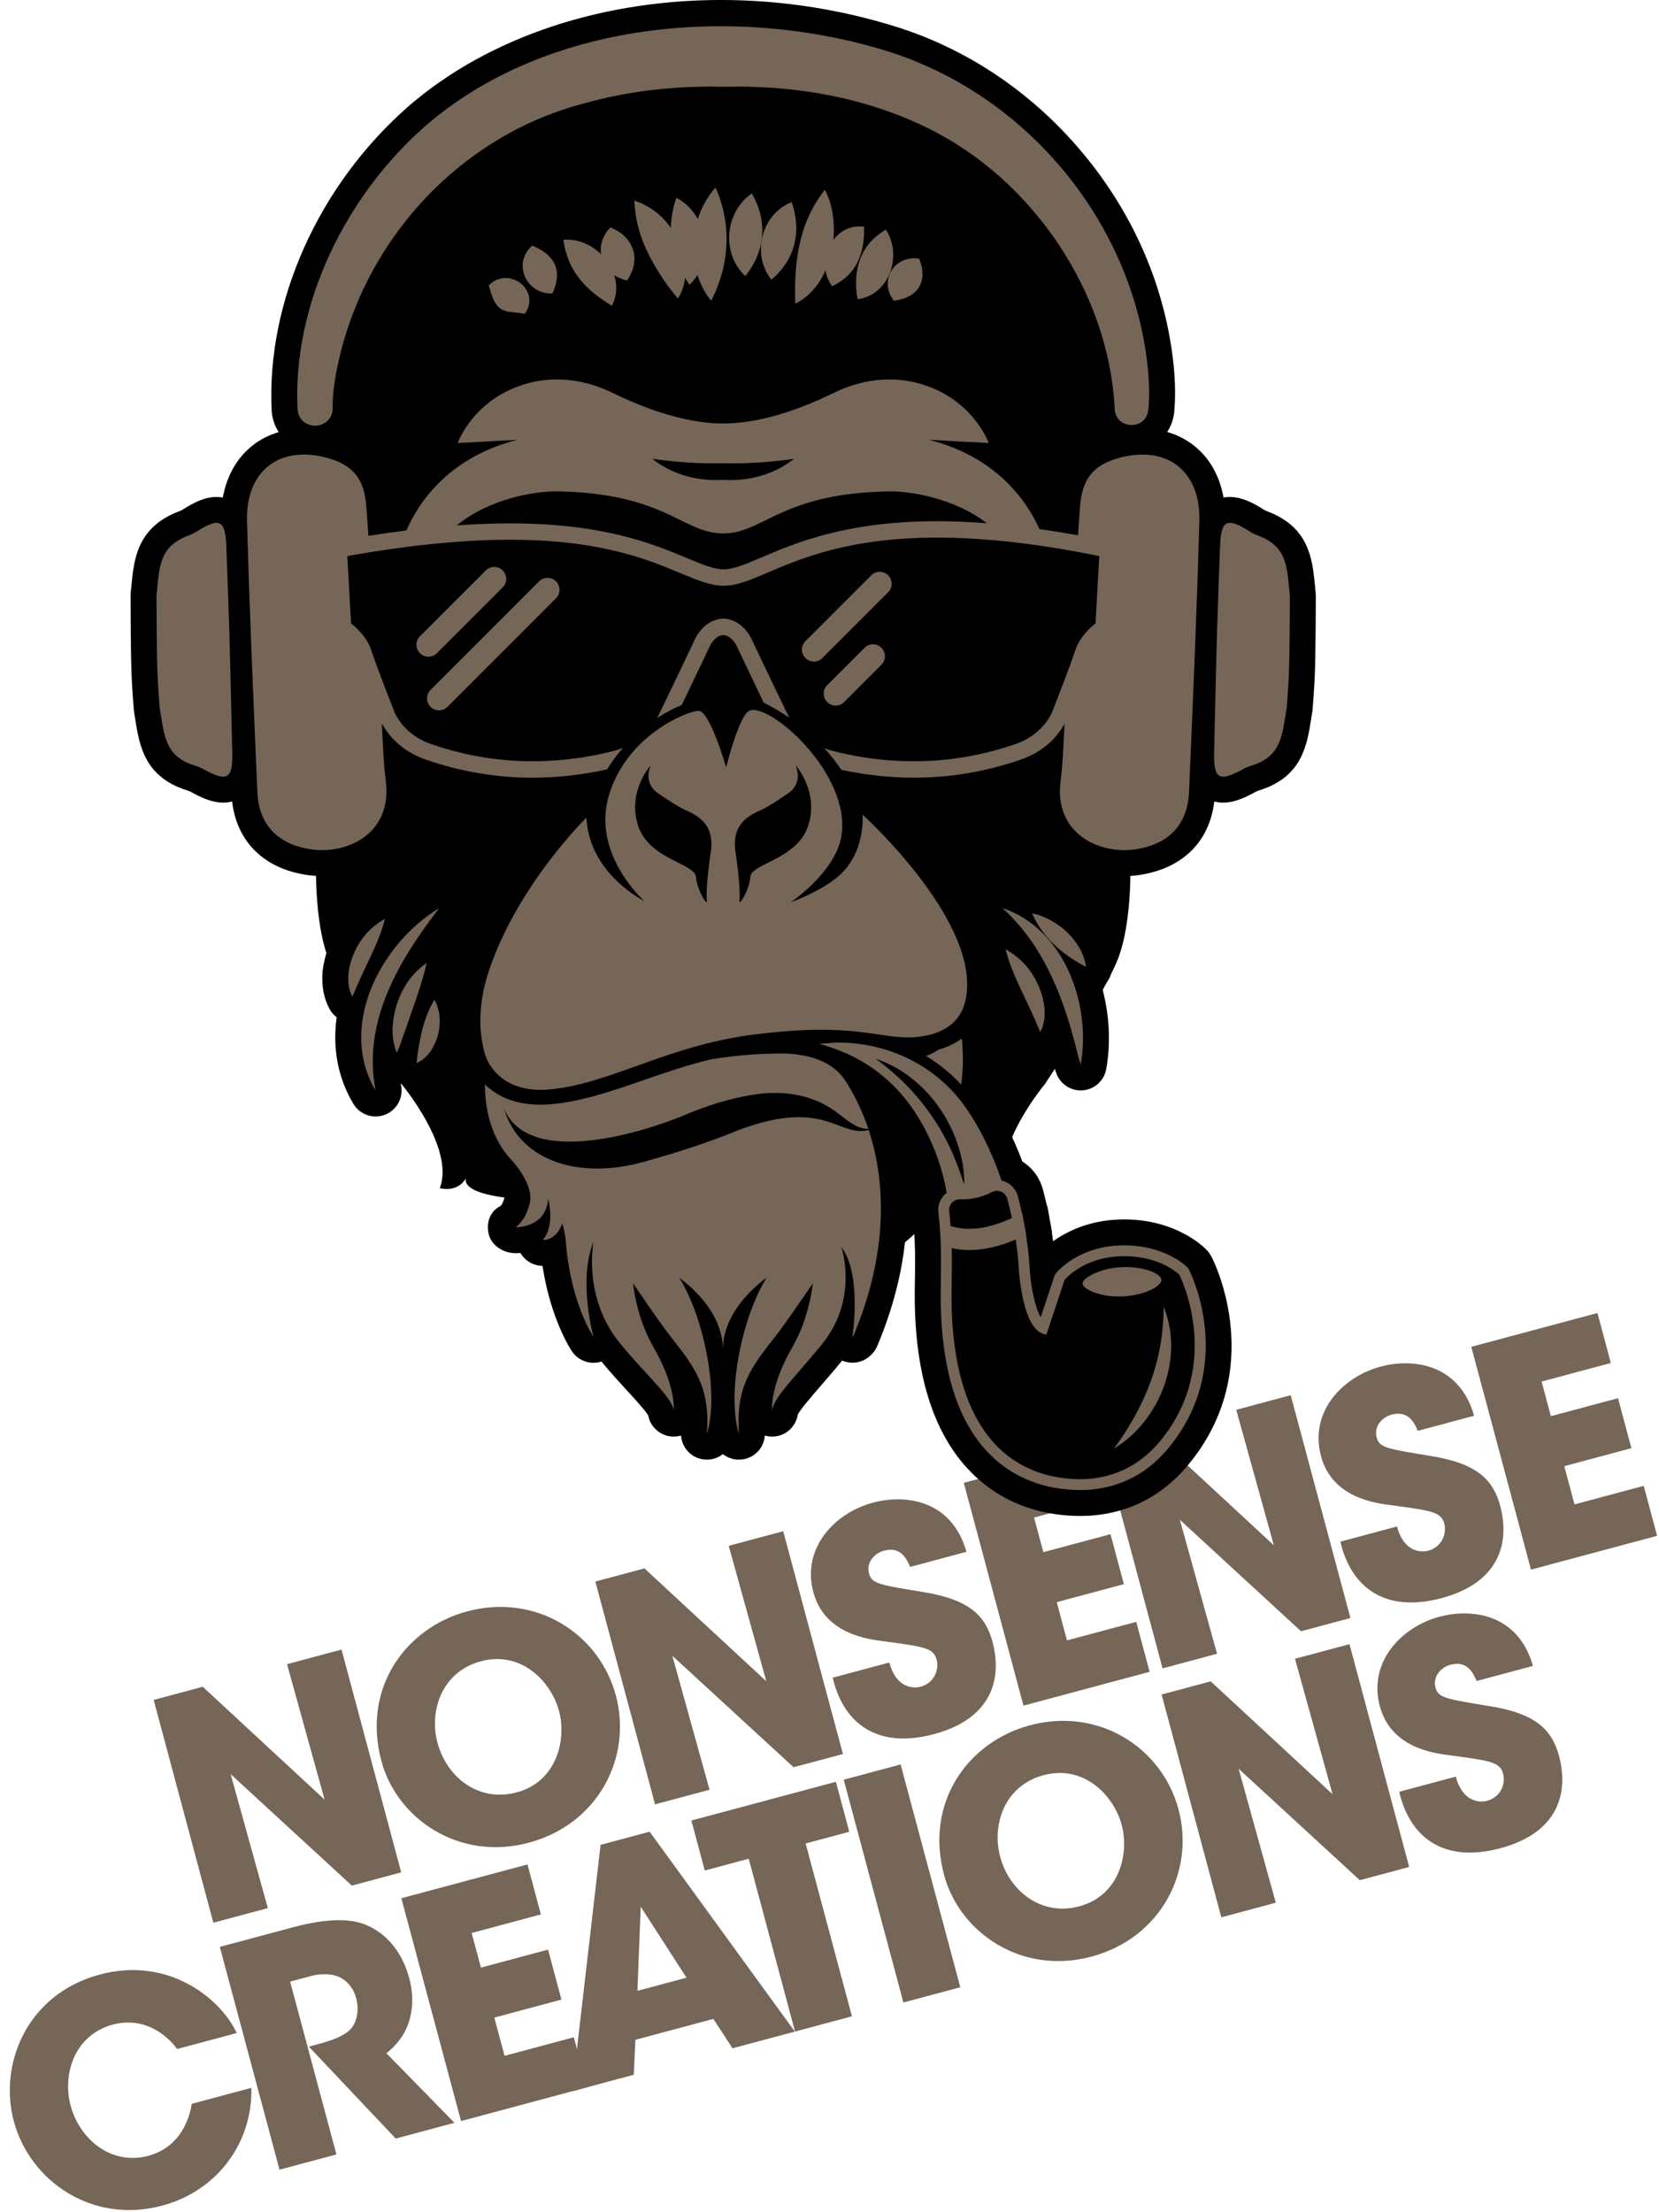 <svg width="90" height="120" viewBox="0 0 90 120" fill="none" xmlns="http://www.w3.org/2000/svg">
<g clip-path="url(#clip0_3110_1263)">
<path d="M17.61 97.62L15.571 90.271L18.527 89.479L21.766 101.565L19.087 102.283L12.513 96.237L14.53 103.504L11.574 104.296L8.336 92.21L10.998 91.497L17.61 97.62Z" fill="#766658"/>
<path d="M23.736 94.543C24.23 96.389 25.952 97.783 28.026 97.227C30.215 96.641 30.743 94.364 30.327 92.812C29.907 91.244 28.307 89.52 26.086 90.115C23.946 90.688 23.276 92.828 23.732 94.527L23.736 94.543ZM20.689 95.517C19.629 91.565 22.011 88.301 25.343 87.408C29.067 86.41 32.508 88.604 33.41 91.969C34.311 95.333 32.444 98.949 28.688 99.956C24.882 100.976 21.524 98.637 20.693 95.534L20.689 95.517Z" fill="#766658"/>
<path d="M41.572 91.199L39.533 83.851L42.489 83.059L45.728 95.145L43.05 95.862L36.475 89.817L38.492 97.083L35.536 97.876L32.298 85.789L34.96 85.076L41.572 91.199Z" fill="#766658"/>
<path d="M48.245 90.181C48.621 91.586 49.552 91.599 49.945 91.494C50.679 91.297 50.959 90.575 50.81 90.019C50.639 89.382 50.08 89.322 48.008 89.037C47.067 88.922 44.733 88.637 44.124 86.367C43.472 83.933 45.331 82.052 47.356 81.509C49.023 81.063 51.602 81.282 52.43 84.176L49.376 84.995C49.201 84.604 48.897 83.862 47.95 84.116C47.411 84.26 46.989 84.776 47.142 85.348C47.291 85.903 47.657 85.963 50.092 86.361C52.617 86.769 53.469 87.662 53.845 89.066C54.362 90.993 53.87 93.208 50.669 94.066C47.5 94.915 45.727 93.394 45.174 91.004L48.245 90.181Z" fill="#766658"/>
<path d="M52.285 80.434L59.128 78.6L59.854 81.311L56.098 82.318L56.601 84.196L60.243 83.22L60.97 85.932L57.328 86.907L57.883 88.982L61.64 87.975L62.367 90.686L55.523 92.52L52.285 80.434Z" fill="#766658"/>
<path d="M69.104 83.822L67.065 76.474L70.021 75.682L73.26 87.768L70.581 88.486L64.007 82.44L66.024 89.706L63.068 90.499L59.83 78.412L62.492 77.699L69.104 83.822Z" fill="#766658"/>
<path d="M75.785 82.802C76.161 84.207 77.092 84.22 77.484 84.115C78.219 83.918 78.498 83.196 78.349 82.64C78.179 82.003 77.62 81.943 75.548 81.658C74.607 81.543 72.272 81.258 71.664 78.987C71.012 76.554 72.871 74.673 74.896 74.13C76.562 73.684 79.142 73.903 79.97 76.797L76.915 77.615C76.741 77.225 76.437 76.483 75.49 76.737C74.951 76.881 74.529 77.397 74.682 77.969C74.831 78.524 75.197 78.584 77.632 78.981C80.157 79.39 81.008 80.282 81.385 81.687C81.901 83.614 81.409 85.829 78.208 86.687C75.04 87.536 73.267 86.015 72.714 83.625L75.785 82.802Z" fill="#766658"/>
<path d="M79.817 73.057L86.661 71.223L87.387 73.934L83.631 74.941L84.134 76.819L87.776 75.843L88.502 78.554L84.86 79.53L85.416 81.605L89.172 80.598L89.899 83.309L83.055 85.143L79.817 73.057Z" fill="#766658"/>
<path d="M13.638 113.253C13.702 116.299 11.727 118.859 8.803 119.642C5.014 120.658 1.624 118.328 0.749 115.061C-0.079 111.974 1.457 108.167 5.41 107.108C9.199 106.092 12.008 108.473 12.842 110.28L9.608 111.147C9.024 110.341 7.786 109.377 6.12 109.823C4.045 110.379 3.372 112.503 3.831 114.218C4.321 116.047 6.035 117.478 8.044 116.94C9.971 116.424 10.322 114.597 10.404 114.119L13.638 113.253Z" fill="#766658"/>
<path d="M11.925 105.607L15.878 104.548C17.772 104.04 19.04 104.068 19.85 104.411C21.072 104.924 21.849 105.994 22.204 107.316C22.453 108.248 22.384 109.036 22.186 109.667C21.948 110.413 21.47 110.979 20.964 111.377L24.653 115.15L21.468 116.004L16.754 111.018L17.26 110.882C18.044 110.672 18.696 110.427 19.034 110.056C19.344 109.711 19.501 109.056 19.322 108.386C19.151 107.749 18.705 107.326 18.227 107.174C17.827 107.054 17.306 107.071 16.882 107.185L15.739 107.491L18.25 116.866L15.163 117.693L11.925 105.607Z" fill="#766658"/>
<path d="M21.773 102.968L28.616 101.135L29.343 103.846L25.586 104.853L26.09 106.731L29.732 105.755L30.458 108.466L26.816 109.442L27.372 111.516L31.128 110.51L31.855 113.221L25.011 115.055L21.773 102.968Z" fill="#766658"/>
<path d="M34.758 103.427L34.58 107.991L37.242 107.278L34.758 103.427ZM34.382 112.543L31.034 113.44L32.581 100.072L35.243 99.359L43.12 110.202L39.739 111.108L38.699 109.513L34.469 110.647L34.382 112.543Z" fill="#766658"/>
<path d="M40.618 100.825L38.233 101.464L37.507 98.752L45.347 96.652L46.073 99.363L43.705 99.998L46.217 109.372L43.13 110.2L40.618 100.825Z" fill="#766658"/>
<path d="M52.096 107.797L49.009 108.624L45.771 96.538L48.858 95.711L52.096 107.797Z" fill="#766658"/>
<path d="M54.261 100.723C54.755 102.568 56.477 103.963 58.551 103.407C60.74 102.82 61.268 100.543 60.852 98.992C60.432 97.424 58.832 95.699 56.611 96.294C54.471 96.868 53.801 99.008 54.257 100.706L54.261 100.723ZM51.214 101.697C50.154 97.744 52.536 94.48 55.868 93.588C59.592 92.59 63.033 94.784 63.934 98.148C64.836 101.513 62.969 105.129 59.212 106.135C55.407 107.155 52.05 104.816 51.218 101.713L51.214 101.697Z" fill="#766658"/>
<path d="M72.291 97.327L70.252 89.978L73.209 89.186L76.447 101.272L73.769 101.99L67.195 95.944L69.212 103.211L66.256 104.003L63.017 91.917L65.679 91.204L72.291 97.327Z" fill="#766658"/>
<path d="M78.976 96.371C79.353 97.775 80.284 97.788 80.676 97.683C81.411 97.486 81.69 96.764 81.541 96.208C81.371 95.572 80.812 95.511 78.74 95.226C77.799 95.111 75.464 94.826 74.856 92.556C74.204 90.122 76.063 88.241 78.088 87.698C79.754 87.252 82.334 87.471 83.162 90.365L80.107 91.184C79.933 90.793 79.629 90.051 78.681 90.305C78.143 90.45 77.721 90.965 77.874 91.537C78.023 92.092 78.389 92.152 80.823 92.55C83.349 92.958 84.2 93.85 84.577 95.255C85.093 97.182 84.601 99.397 81.4 100.255C78.232 101.104 76.459 99.584 75.906 97.193L78.976 96.371Z" fill="#766658"/>
<path d="M61.301 46.103C61.301 46.103 61.538 49.997 60.556 52.239C59.574 54.48 56.683 58.807 56.683 58.807C56.683 58.807 53.77 62.287 54.609 64.448C54.609 64.448 53.534 64.78 53.092 63.711C53.092 63.711 52.364 62.406 51.103 64.959C49.406 68.394 44.727 69.616 44.727 69.616L46.271 41.883L60.948 41.116L61.301 46.103Z" fill="black"/>
<path d="M17.166 46.103C17.166 46.103 16.93 49.997 17.912 52.239C18.894 54.48 21.784 58.807 21.784 58.807C21.784 58.807 24.698 62.287 23.858 64.448C23.858 64.448 24.934 64.78 25.376 63.711C25.376 63.711 24.542 64.587 27.365 64.959C30.188 65.332 34.214 51.955 34.214 51.955L32.197 41.883L17.519 41.116L17.166 46.103Z" fill="black"/>
<path d="M71.373 32.144C71.358 32.007 71.346 31.872 71.333 31.741C71.196 30.337 71.026 28.59 68.745 27.734C68.672 27.707 68.612 27.678 68.564 27.648C68.079 27.345 67.243 26.824 66.376 26.988C66.161 25.79 65.595 24.801 64.721 24.132C64.302 23.811 63.83 23.579 63.319 23.432C63.515 23.135 63.648 22.787 63.695 22.403C63.697 22.39 63.698 22.377 63.699 22.363C63.77 21.602 63.762 20.81 63.674 19.861C63.246 15.638 61.525 11.623 58.695 8.25C55.873 4.888 52.222 2.487 48.144 1.309C38.705 -1.479 28.507 0.269 22.159 5.766C17.281 10.036 14.438 16.374 14.739 22.306C14.741 22.337 14.743 22.367 14.747 22.398C14.792 22.785 14.924 23.138 15.121 23.44C14.619 23.586 14.155 23.816 13.744 24.132C12.87 24.801 12.304 25.79 12.089 26.988C11.221 26.824 10.385 27.345 9.901 27.648C9.853 27.678 9.792 27.707 9.72 27.734C7.439 28.591 7.269 30.338 7.132 31.742C7.119 31.873 7.106 32.007 7.091 32.145C7.086 32.195 7.083 32.246 7.083 32.297C7.083 32.41 7.086 35.081 7.131 36.446C7.149 37.135 7.255 38.442 7.259 38.497C7.262 38.537 7.267 38.577 7.274 38.617C7.297 38.754 7.318 38.888 7.338 39.018C7.558 40.416 7.831 42.155 10.158 42.875C10.231 42.898 10.293 42.923 10.343 42.95C10.756 43.176 11.416 43.538 12.115 43.538C12.273 43.538 12.432 43.519 12.592 43.476C12.84 45.581 14.21 47.008 16.398 47.419C18.082 47.749 19.844 47.283 20.999 46.202C22.007 45.259 22.482 43.925 22.35 42.426C22.45 42.466 22.553 42.504 22.656 42.54C24.604 43.208 26.533 43.551 28.554 43.589C28.67 43.591 28.788 43.592 28.906 43.592C29.49 43.592 30.078 43.563 30.668 43.51C29.879 44.319 26.486 47.987 25.07 52.581C25.067 52.59 25.065 52.599 25.062 52.608C24.966 52.945 24.892 53.277 24.829 53.606C24.822 53.592 24.816 53.578 24.808 53.563C24.704 53.37 24.556 53.209 24.383 53.086C24.43 52.908 24.478 52.731 24.519 52.551C24.63 52.065 24.474 51.563 24.122 51.225C24.391 50.847 24.668 50.477 24.946 50.119C25.36 49.583 25.335 48.828 24.885 48.323C24.435 47.816 23.689 47.702 23.109 48.051C22.695 48.299 22.299 48.584 21.921 48.895C21.87 48.84 21.816 48.787 21.755 48.739C21.319 48.396 20.722 48.341 20.231 48.6C18.759 49.373 17.714 50.926 17.504 52.651C17.502 52.67 17.5 52.689 17.498 52.708C17.437 53.474 17.565 54.156 17.879 54.735C17.976 54.914 18.109 55.064 18.265 55.182C18.029 56.858 18.332 58.475 19.171 59.877C19.431 60.312 19.896 60.562 20.379 60.562C20.547 60.562 20.718 60.532 20.883 60.468C21.521 60.223 21.891 59.555 21.759 58.884C21.751 58.846 21.746 58.808 21.739 58.771C21.755 58.782 21.768 58.796 21.784 58.807C22.027 58.981 22.314 59.07 22.603 59.07C22.786 59.07 22.971 59.034 23.145 58.961C23.679 58.738 24.14 58.357 24.515 57.828C24.526 57.813 24.535 57.799 24.545 57.784C24.668 57.597 24.773 57.403 24.865 57.205C24.888 57.304 24.907 57.405 24.934 57.504C24.98 57.672 25.049 57.855 25.136 58.044C24.983 58.272 24.897 58.544 24.899 58.831C24.909 60.914 25.561 62.684 26.784 63.954C27.068 64.271 27.349 64.759 27.365 64.959C27.307 65.213 27.215 65.352 27.168 65.41C26.603 65.688 26.377 66.27 26.502 66.897C26.63 67.542 27.28 67.961 27.937 67.979C27.979 67.98 28.084 67.981 28.233 67.969C28.453 68.347 28.841 68.606 29.284 68.657C29.33 68.663 29.379 68.666 29.431 68.668C29.879 71.591 30.981 73.235 31.034 73.311C31.389 73.831 32.042 74.045 32.627 73.856C33.115 74.448 33.603 74.979 34.037 75.452C34.453 75.905 35.014 76.517 35.165 76.779C35.285 77.424 35.842 77.909 36.512 77.927C36.66 77.928 36.808 77.911 36.946 77.87C36.989 78.485 37.432 79.011 38.05 79.146C38.472 79.237 38.897 79.129 39.218 78.878C39.463 79.069 39.768 79.178 40.087 79.178C40.186 79.178 40.286 79.168 40.387 79.146C41.004 79.011 41.448 78.485 41.491 77.87C41.629 77.911 41.779 77.93 41.925 77.927C42.61 77.909 43.176 77.402 43.279 76.736C43.417 76.453 44.01 75.769 44.49 75.214C44.852 74.797 45.262 74.324 45.684 73.803C46.169 74.013 46.739 73.933 47.152 73.591C47.152 73.591 47.191 73.558 47.256 73.496C47.4 73.362 47.513 73.198 47.59 73.016C49.711 67.972 49.368 63.961 48.617 61.356C48.836 61.709 49.038 62.087 49.222 62.494C49.234 62.52 49.245 62.546 49.256 62.572L49.284 62.636C49.327 62.736 49.368 62.834 49.405 62.929L49.429 62.989C49.442 63.023 49.456 63.057 49.472 63.1C49.648 63.571 49.767 63.993 49.846 64.33C49.564 64.809 49.444 65.373 49.511 65.935C49.549 66.255 49.58 66.609 49.605 67.004L49.617 67.232C49.658 68.009 49.644 68.833 49.629 69.712L49.628 69.776C49.551 74.329 50.572 77.717 52.663 79.844C54.604 81.818 56.968 82.232 58.613 82.232L58.691 82.232C60.283 82.219 62.575 81.729 64.45 79.472C68.757 74.286 65.881 68.482 65.755 68.234L65.713 68.152C65.647 68.024 65.562 67.907 65.46 67.804L65.393 67.737C65.227 67.569 63.643 66.068 60.771 66.149C59.09 66.196 57.885 66.791 57.131 67.33C57.114 67.193 57.095 67.057 57.074 66.92C57.072 66.859 57.065 66.797 57.054 66.735L56.976 66.297C56.97 66.265 56.964 66.233 56.956 66.195L56.846 65.572C56.83 65.483 56.805 65.397 56.773 65.314C56.705 65.016 56.637 64.745 56.567 64.493C56.394 63.865 55.994 63.339 55.46 63.002C54.918 61.56 54.26 60.288 53.5 59.214C53.519 59.146 53.533 59.076 53.542 59.005C53.584 58.653 53.613 58.334 53.63 58.029C53.669 57.352 53.625 56.659 53.581 56.198C53.561 55.979 53.487 55.773 53.375 55.593C53.519 55.326 53.633 55.037 53.713 54.726C53.797 54.398 53.844 54.064 53.862 53.727C54.013 54.066 54.17 54.398 54.326 54.724C54.439 54.961 54.551 55.197 54.657 55.429C54.825 55.799 54.973 56.138 55.137 56.529C55.347 57.028 55.824 57.362 56.365 57.388C56.388 57.389 56.411 57.39 56.434 57.39C56.643 57.39 56.845 57.342 57.029 57.256C57.104 57.555 57.183 57.865 57.296 58.196C57.492 58.769 58.03 59.149 58.627 59.149C58.663 59.149 58.698 59.147 58.734 59.145C59.373 59.096 59.899 58.622 60.013 57.99C60.27 56.556 60.184 55.002 59.782 53.554C60.174 53.247 60.377 52.756 60.31 52.259C60.011 50.08 58.062 48.55 56.291 48.165C56.037 48.109 55.778 48.127 55.54 48.208C55.305 48.099 55.064 48.002 54.816 47.921C54.183 47.712 53.492 47.976 53.158 48.552C52.824 49.128 52.94 49.86 53.436 50.304C53.494 50.357 53.55 50.411 53.607 50.465C53.505 50.559 53.418 50.666 53.349 50.782C52.166 47.597 49.302 44.636 48.156 43.538C48.629 43.573 49.101 43.592 49.57 43.592C51.714 43.592 53.758 43.248 55.821 42.54C55.92 42.506 56.018 42.469 56.114 42.431C55.984 43.928 56.459 45.26 57.466 46.202C58.376 47.054 59.665 47.524 60.99 47.524C61.345 47.524 61.702 47.491 62.056 47.421C64.254 47.008 65.625 45.581 65.873 43.476C66.033 43.519 66.192 43.538 66.35 43.538C67.049 43.538 67.708 43.176 68.122 42.95C68.171 42.923 68.233 42.898 68.307 42.875C70.634 42.155 70.907 40.416 71.126 39.019C71.147 38.888 71.168 38.754 71.191 38.617C71.198 38.577 71.203 38.537 71.206 38.497C71.21 38.442 71.316 37.135 71.333 36.457C71.379 35.081 71.382 32.41 71.382 32.297C71.382 32.246 71.379 32.195 71.373 32.144Z" fill="black"/>
<path d="M12.432 33.98C12.415 33.329 12.301 30.199 12.277 29.598C12.218 28.174 11.889 28.063 10.648 28.84C10.512 28.926 10.365 28.995 10.215 29.051C8.603 29.656 8.655 30.774 8.49 32.296C8.49 32.296 8.493 35.041 8.538 36.411C8.555 37.068 8.662 38.383 8.662 38.383C8.915 39.893 8.93 41.022 10.574 41.531C10.728 41.579 10.878 41.639 11.019 41.716C12.304 42.419 12.626 42.289 12.6 40.864C12.589 40.263 12.48 35.423 12.432 33.98Z" fill="#766658"/>
<path d="M68.25 29.051C68.1 28.995 67.953 28.926 67.817 28.84C66.576 28.063 66.246 28.174 66.189 29.598C66.164 30.199 66.05 33.329 66.033 33.98C65.985 35.423 65.876 40.263 65.865 40.864C65.839 42.289 66.161 42.419 67.446 41.716C67.587 41.639 67.737 41.579 67.891 41.531C69.535 41.022 69.55 39.893 69.804 38.383C69.804 38.383 69.91 37.068 69.927 36.411C69.972 35.041 69.975 32.296 69.975 32.296C69.81 30.774 69.862 29.656 68.25 29.051Z" fill="#766658"/>
<path d="M40.428 14.974C41.521 13.648 41.657 11.972 40.782 10.492C39.317 11.518 39.123 13.737 40.428 14.974Z" fill="#766658"/>
<path d="M42.944 10.964C41.3 11.622 40.76 13.786 41.843 15.17C43.141 14.095 43.504 12.535 42.944 10.964Z" fill="#766658"/>
<path d="M44.784 14.665C44.831 14.969 44.948 15.264 45.146 15.524C46.473 14.899 46.919 13.735 46.875 12.3C46.173 12.201 45.587 12.514 45.21 13.007C45.303 12.041 45.152 11.059 44.752 10.296C43.315 12.102 43.076 14.227 43.141 16.468C43.888 16.11 44.436 15.45 44.784 14.665Z" fill="#766658"/>
<path d="M48.055 12.458C46.639 13.287 46.25 14.677 46.522 16.232C48.255 16.012 48.971 13.843 48.055 12.458Z" fill="#766658"/>
<path d="M49.863 14.03C48.511 13.83 47.653 15.21 48.487 16.311C49.798 16.168 50.364 15.256 49.863 14.03Z" fill="#766658"/>
<path d="M36.772 16.193C37.01 15.842 37.121 15.453 37.161 15.065C37.237 15.192 37.315 15.319 37.401 15.446C37.574 15.288 37.718 15.111 37.837 14.922C37.998 15.427 38.242 15.9 38.581 16.311C39.578 14.399 39.713 12.151 38.816 10.178C38.377 10.66 38.056 11.249 37.855 11.882C37.589 11.401 37.198 10.989 36.694 10.728C36.499 11.288 36.403 11.832 36.395 12.364C35.919 11.683 35.247 11.147 34.413 10.886C34.473 12.442 35.045 13.693 35.849 14.949C36.103 15.34 36.379 15.719 36.772 16.193Z" fill="#766658"/>
<path d="M33.116 12.34C32.691 12.768 32.539 13.297 32.607 13.787C32.069 13.263 31.326 12.939 30.561 13.008C30.798 14.71 31.76 15.723 33.195 16.586C33.475 16.04 33.49 15.459 33.322 14.927C33.52 15.06 33.754 15.159 34.02 15.21C34.804 14.075 34.386 12.837 33.116 12.34Z" fill="#766658"/>
<path d="M29.971 15.917C30.542 14.678 30.101 13.819 28.87 13.323C27.784 14.287 28.545 15.983 29.971 15.917Z" fill="#766658"/>
<path d="M26.512 15.485C26.747 16.225 26.861 16.795 27.611 16.913L28.477 17.018C29.371 15.735 27.582 14.388 26.512 15.485Z" fill="#766658"/>
<path d="M58.628 57.742C59.214 54.48 57.728 50.362 54.376 49.257C56.51 51.172 57.586 53.833 58.298 56.535C58.401 56.932 58.489 57.335 58.628 57.742Z" fill="#766658"/>
<path d="M55.992 49.54C56.567 50.872 57.65 51.788 58.915 52.45C58.721 51.026 57.356 49.836 55.992 49.54Z" fill="#766658"/>
<path d="M54.554 51.501C54.85 52.678 55.444 53.764 55.939 54.848C56.1 55.205 56.256 55.559 56.434 55.983C56.653 55.579 56.699 55.108 56.663 54.663C56.504 53.356 55.733 52.12 54.554 51.501Z" fill="#766658"/>
<path d="M18.901 52.821C18.867 53.241 18.91 53.684 19.116 54.064C19.284 53.665 19.43 53.331 19.582 52.996C20.047 51.977 20.607 50.951 20.885 49.845C19.776 50.428 19.05 51.591 18.901 52.821Z" fill="#766658"/>
<path d="M23.833 49.257C20.656 51.166 18.301 55.682 20.378 59.155C19.646 55.431 21.635 52.096 23.833 49.257Z" fill="#766658"/>
<path d="M21.298 55.752C21.276 56.209 21.349 56.677 21.526 57.11C21.722 56.676 21.84 56.273 21.99 55.877C22.39 54.691 22.867 53.471 23.148 52.239C21.995 53.009 21.366 54.395 21.298 55.752Z" fill="#766658"/>
<path d="M22.721 56.738C22.672 57.023 22.627 57.307 22.603 57.663C22.929 57.527 23.177 57.283 23.368 57.014C23.901 56.198 24.045 55.113 23.57 54.231C23.08 55.027 22.884 55.847 22.721 56.738Z" fill="#766658"/>
<path d="M62.915 78.197C61.726 79.628 60.19 80.224 58.674 80.236C58.652 80.236 58.631 80.236 58.609 80.236C56.336 80.236 51.463 79.244 51.623 69.81C51.635 69.095 51.647 68.392 51.631 67.706C51.925 67.772 52.24 67.807 52.575 67.807C53.375 67.807 54.225 67.613 55.104 67.235C55.17 67.685 55.221 68.135 55.255 68.586C55.255 68.586 55.387 72.268 56.768 72.39L57.751 69.432C57.751 69.432 58.727 68.203 60.827 68.144C60.884 68.142 60.94 68.141 60.995 68.141C62.983 68.141 63.979 69.144 63.979 69.144C63.979 69.144 66.435 73.958 62.915 78.197ZM47.504 57.431C49.973 58.251 51.797 60.627 52.227 63.16C52.289 63.522 52.304 63.893 52.318 64.255C52.175 63.914 52.086 63.566 51.948 63.235C51.086 60.897 49.529 58.89 47.504 57.431ZM54.644 65.025C54.74 65.372 54.821 65.721 54.895 66.071L54.771 66.126C53.988 66.478 53.245 66.656 52.563 66.656C52.2 66.656 51.927 66.603 51.763 66.559L51.571 66.507C51.549 66.233 51.524 65.962 51.492 65.696C51.45 65.347 51.728 65.054 52.078 65.054C52.085 65.054 52.092 65.054 52.099 65.054C52.138 65.055 52.176 65.056 52.215 65.056C52.882 65.056 53.428 64.866 53.825 64.659C53.909 64.616 53.998 64.595 54.085 64.595C54.335 64.595 54.572 64.763 54.644 65.025ZM64.461 68.795L64.396 68.73C64.349 68.681 63.202 67.553 60.995 67.553C60.934 67.553 60.873 67.554 60.81 67.555C58.463 67.621 57.337 69.007 57.29 69.065L57.225 69.147L57.192 69.246L56.458 71.456C56.149 70.897 55.887 69.745 55.844 68.564L55.843 68.553L55.842 68.541C55.803 68.024 55.742 67.503 55.661 66.986L55.669 66.982L55.588 66.532C55.584 66.506 55.578 66.481 55.573 66.456L55.46 65.817L55.445 65.824C55.374 65.501 55.298 65.18 55.212 64.868C55.094 64.445 54.751 64.132 54.338 64.038C53.766 62.378 53.084 61.06 52.346 60.018C50.806 57.842 48.269 56.59 45.604 56.556C45.136 56.55 44.83 56.607 44.435 56.62C47.94 57.561 49.597 59.909 50.499 61.904C50.526 61.961 50.55 62.021 50.576 62.08C50.625 62.193 50.671 62.305 50.715 62.415C50.74 62.479 50.766 62.542 50.79 62.607C51.143 63.551 51.295 64.331 51.355 64.71C51.296 64.756 51.24 64.805 51.19 64.862C50.971 65.108 50.869 65.438 50.908 65.766C50.952 66.137 50.985 66.529 51.01 66.929L51.022 67.158C51.066 67.984 51.051 68.834 51.036 69.733L51.035 69.8C50.964 73.962 51.85 77.009 53.667 78.857C55.266 80.484 57.237 80.825 58.609 80.825L58.679 80.825C59.973 80.814 61.838 80.415 63.367 78.573C67.093 74.088 64.611 69.087 64.503 68.877L64.461 68.795Z" fill="#766658"/>
<path d="M60.895 70.324C62.075 70.268 63.004 69.781 63.005 69.43C63.004 69.079 62.019 68.681 60.839 68.736C59.658 68.792 58.718 69.331 58.729 69.63C58.739 69.929 59.714 70.379 60.895 70.324Z" fill="#766658"/>
<path d="M60.437 78.575C62.945 77.054 64.257 73.635 63.126 70.878C63.13 73.793 62.137 76.244 60.437 78.575Z" fill="#766658"/>
<path d="M50.239 57.283C50.944 57.71 51.587 58.231 52.145 58.837C52.179 58.55 52.208 58.256 52.226 57.948C52.258 57.382 52.222 56.77 52.181 56.33C51.827 56.595 51.396 56.802 50.902 56.945C50.689 57.086 50.468 57.196 50.239 57.283Z" fill="#766658"/>
<path d="M40.148 61.269C38.499 61.952 36.65 62.548 34.889 63.033C31.378 64.002 28.163 62.966 27.331 60.106C28.621 63.309 34.648 61.517 37.086 60.508C38.319 59.992 39.611 59.558 40.991 59.364C42.392 59.153 43.924 59.346 45.115 60.151C45.764 60.552 46.34 61.241 47.107 61.236C46.783 60.27 46.364 59.411 45.892 58.669C45.173 57.539 43.913 57.248 42.874 57.163C42.79 57.156 42.709 57.151 42.629 57.146C41.424 57.138 40.075 57.216 38.547 57.468C37.22 57.791 36.02 58.206 34.847 58.613C33.176 59.192 31.599 59.739 29.93 59.895C29.723 59.914 29.517 59.924 29.32 59.924C27.841 59.924 26.898 59.401 26.306 58.824C26.312 60.099 26.603 61.755 27.82 63.001C27.82 63.001 28.955 64.239 28.747 65.225C28.539 66.211 27.975 66.572 27.975 66.572C27.975 66.572 29.625 66.617 29.737 65.029C29.737 65.029 30.138 66.468 29.448 67.26C29.448 67.26 30.142 67.341 30.503 66.369C30.696 67.003 30.703 67.451 30.703 67.451C30.976 70.732 32.196 72.518 32.196 72.518C32.196 72.518 31.345 69.466 32.196 67.364C32.196 67.364 31.601 70.35 33.597 72.818C34.987 74.537 36.498 75.82 36.548 76.52C36.548 76.52 36.706 75.246 35.448 73.068C34.495 71.418 34.347 69.616 34.347 69.616C34.347 69.616 35.857 71.86 36.548 72.718C37.96 74.469 38.5 75.569 38.35 77.771C38.35 77.771 38.878 76.37 38.363 73.568C37.849 70.766 36.849 69.316 36.849 69.316C36.849 69.316 39.187 70.867 39.218 73.168C39.25 70.867 41.588 69.316 41.588 69.316C41.588 69.316 40.588 70.766 40.073 73.568C39.559 76.37 40.087 77.771 40.087 77.771C39.937 75.569 40.477 74.469 41.889 72.718C42.58 71.86 44.09 69.616 44.09 69.616C44.09 69.616 43.942 71.418 42.989 73.068C41.731 75.246 41.889 76.52 41.889 76.52C41.938 75.82 43.218 74.615 44.609 72.895C46.604 70.427 45.644 67.641 45.644 67.641C46.776 69.156 46.241 72.518 46.241 72.518C46.241 72.518 46.261 72.501 46.293 72.471C48.172 68.001 48.077 64.183 47.128 61.3C45.477 61.708 44.798 59.563 40.148 61.269Z" fill="#766658"/>
<path d="M18.046 22.14C18.039 21.548 18.113 20.91 18.227 20.279C19.518 13.305 24.745 7.446 31.619 5.628C34.062 4.933 36.634 4.643 39.239 4.708C43.119 4.609 46.944 5.271 50.395 6.979C56.014 9.763 60.131 15.821 60.469 22.117C60.46 23.291 62.155 23.402 62.298 22.232C62.371 21.458 62.342 20.728 62.274 20.003C61.46 11.957 55.513 4.902 47.745 2.658C39.688 0.278 29.622 1.164 23.086 6.825C18.781 10.594 15.852 16.47 16.145 22.235C16.285 23.439 18.034 23.341 18.046 22.14Z" fill="#766658"/>
<path d="M24.274 38.342L30.164 32.453C30.417 32.199 30.417 31.789 30.164 31.535C29.91 31.282 29.5 31.282 29.246 31.535L23.357 37.425C23.104 37.678 23.104 38.089 23.357 38.342C23.61 38.595 24.021 38.595 24.274 38.342Z" fill="#766658"/>
<path d="M48.184 31.207C47.93 30.954 47.52 30.954 47.266 31.207L43.694 34.779C43.441 35.032 43.441 35.443 43.694 35.696C43.948 35.95 44.359 35.95 44.612 35.696L48.184 32.125C48.437 31.871 48.437 31.461 48.184 31.207Z" fill="#766658"/>
<path d="M45.793 38.082L47.817 36.058C48.071 35.804 48.071 35.394 47.817 35.14C47.564 34.887 47.153 34.887 46.9 35.14L44.876 37.164C44.622 37.418 44.622 37.828 44.876 38.082C45.129 38.335 45.54 38.335 45.793 38.082Z" fill="#766658"/>
<path d="M26.354 30.943L22.782 34.515C22.529 34.768 22.529 35.179 22.782 35.432C23.036 35.686 23.446 35.686 23.7 35.432L27.271 31.861C27.525 31.608 27.525 31.197 27.271 30.943C27.018 30.69 26.607 30.69 26.354 30.943Z" fill="#766658"/>
<path d="M34.614 44.784C34.02 42.945 35.286 41.528 35.286 41.528L35.216 41.792C35.095 42.248 35.271 42.731 35.659 43.001C36.135 43.331 36.764 43.749 37.143 43.922C37.813 44.229 38.79 44.669 38.56 46.221C38.331 47.773 38.311 48.558 38.35 48.874C38.388 49.19 37.813 48.29 37.756 47.562C37.698 46.834 35.208 46.623 34.614 44.784ZM41.319 43.922C41.697 43.749 42.327 43.331 42.803 43.001C43.191 42.731 43.367 42.248 43.246 41.792L43.176 41.528C43.176 41.528 44.441 42.945 43.847 44.784C43.254 46.623 40.763 46.834 40.706 47.562C40.648 48.29 40.074 49.19 40.112 48.874C40.15 48.558 40.131 47.773 39.901 46.221C39.671 44.669 40.648 44.229 41.319 43.922ZM29.851 59.093C33.149 58.773 36.197 56.717 40.883 56.12C46.481 55.407 47.654 56.396 49.632 56.258C51.245 56.146 52.093 55.376 52.35 54.376C53.43 50.18 46.795 44.191 46.795 44.191C46.795 44.191 46.995 46.356 45.345 47.646C44.316 48.45 42.905 48.939 42.905 48.939C42.905 48.939 45.283 47.333 45.633 45.414C46.255 42.003 41.7 38.049 40.644 38.558C40.081 38.83 39.392 41.629 39.392 41.629C39.392 41.629 38.506 38.533 37.892 38.558C37.277 38.583 34.069 39.839 33.054 43.072C32.04 46.305 34.952 48.874 34.952 48.874C34.952 48.874 31.965 47.425 31.813 44.353C31.813 44.353 27.901 48.175 26.415 52.995C26.044 54.29 25.9 55.701 26.292 57.133C26.457 57.739 27.284 59.342 29.851 59.093Z" fill="#766658"/>
<path d="M39.355 33.565C39.317 33.561 39.277 33.554 39.238 33.549C39.199 33.554 39.16 33.561 39.121 33.565C38.128 33.667 37.695 34.686 37.695 34.686C37.695 34.686 36.345 37.539 35.657 38.941C35.656 38.941 35.656 38.941 35.656 38.942C36.059 38.682 36.501 38.442 36.989 38.234C37.672 36.814 38.489 35.088 38.499 35.066L38.51 35.042C38.513 35.036 38.767 34.496 39.213 34.45L39.238 34.447L39.265 34.45C39.711 34.496 39.965 35.039 39.968 35.044L39.977 35.066C39.987 35.087 40.761 36.721 41.432 38.117C41.779 38.287 42.268 38.554 42.815 38.93L42.815 38.929C42.125 37.524 40.782 34.686 40.782 34.686C40.782 34.686 40.349 33.667 39.355 33.565Z" fill="#766658"/>
<path d="M30.249 26.654C36.112 26.758 37.037 28.936 39.233 28.936C41.428 28.936 42.354 26.758 48.216 26.654C49.378 26.633 51.764 27.016 53.539 28.384H53.54C52.604 28.312 51.702 28.272 50.843 28.272C45.92 28.272 43.155 29.45 41.324 30.23C40.435 30.609 39.792 30.883 39.265 30.883C38.728 30.883 38.109 30.625 37.252 30.267C35.46 29.519 32.753 28.388 27.66 28.388H27.657C26.746 28.388 25.782 28.427 24.776 28.5C26.565 27.035 29.054 26.633 30.249 26.654ZM39.233 25.132C40.504 25.154 41.771 25.075 43.074 24.888C42.018 25.739 40.605 26.12 39.233 26.027C37.86 26.12 36.447 25.739 35.391 24.888C36.694 25.075 37.961 25.154 39.233 25.132ZM20.93 42.377C20.797 41.337 20.776 40.282 20.709 39.234C21.035 39.832 21.732 40.735 23.113 41.209C24.92 41.829 26.708 42.147 28.579 42.182C28.687 42.184 28.797 42.185 28.907 42.185C30.24 42.185 31.592 42.033 32.93 41.736C33.167 41.354 33.452 40.958 33.79 40.567C33.788 40.569 33.786 40.571 33.784 40.573C33.519 40.68 33.338 40.724 33.338 40.724C31.59 41.173 29.995 41.317 28.596 41.292C26.262 41.249 24.469 40.733 23.402 40.367C21.695 39.781 21.313 38.405 21.313 38.405C21.313 38.405 20.421 36.138 20.141 35.272C19.861 34.406 19.046 33.819 19.046 33.819L18.842 30.164C33.897 27.473 36.539 31.773 39.265 31.773C41.972 31.773 45.087 27.195 59.635 30.164L59.431 33.819C59.431 33.819 58.616 34.406 58.336 35.272C58.056 36.138 57.164 38.405 57.164 38.405C57.164 38.405 56.782 39.781 55.075 40.367C53.368 40.953 49.801 41.921 45.139 40.724C45.139 40.724 44.973 40.685 44.725 40.587L44.723 40.589C45.042 40.939 45.354 41.326 45.641 41.756C46.948 42.04 48.266 42.185 49.57 42.185C51.556 42.185 53.451 41.865 55.364 41.209C56.728 40.74 57.425 39.855 57.754 39.262C57.688 40.301 57.667 41.346 57.536 42.377C57.165 45.275 59.75 46.439 61.797 46.038C63.457 45.726 64.429 44.678 64.503 42.978C64.714 38.08 64.926 33.181 65.065 28.28C65.145 25.484 63.226 24.081 60.573 24.879C59.285 25.266 58.699 26.017 58.593 27.475C58.555 27.995 58.518 28.515 58.48 29.036C57.767 28.907 57.07 28.794 56.388 28.698H56.388C55.613 26.974 53.893 24.746 50.406 23.859L53.634 24.032C53.634 24.032 52.786 21.591 49.815 20.788C48.369 20.397 46.831 20.584 45.467 21.202C44.798 21.506 42.015 22.971 39.233 22.971C36.45 22.971 33.667 21.506 32.998 21.202C31.634 20.584 30.096 20.397 28.65 20.788C25.68 21.591 24.831 24.032 24.831 24.032L28.059 23.859C24.519 24.759 22.802 27.041 22.044 28.775H22.044C21.374 28.859 20.689 28.956 19.987 29.067C19.949 28.537 19.911 28.006 19.873 27.475C19.766 26.017 19.18 25.266 17.892 24.879C15.239 24.081 13.321 25.484 13.4 28.28C13.54 33.181 13.751 38.08 13.963 42.978C14.036 44.678 15.008 45.726 16.669 46.038C18.715 46.439 21.3 45.275 20.93 42.377Z" fill="#766658"/>
</g>
<defs>
<clipPath id="clip0_3110_1263">
<rect width="89.447" height="120" fill="white" transform="translate(0.532)"/>
</clipPath>
</defs>
</svg>

